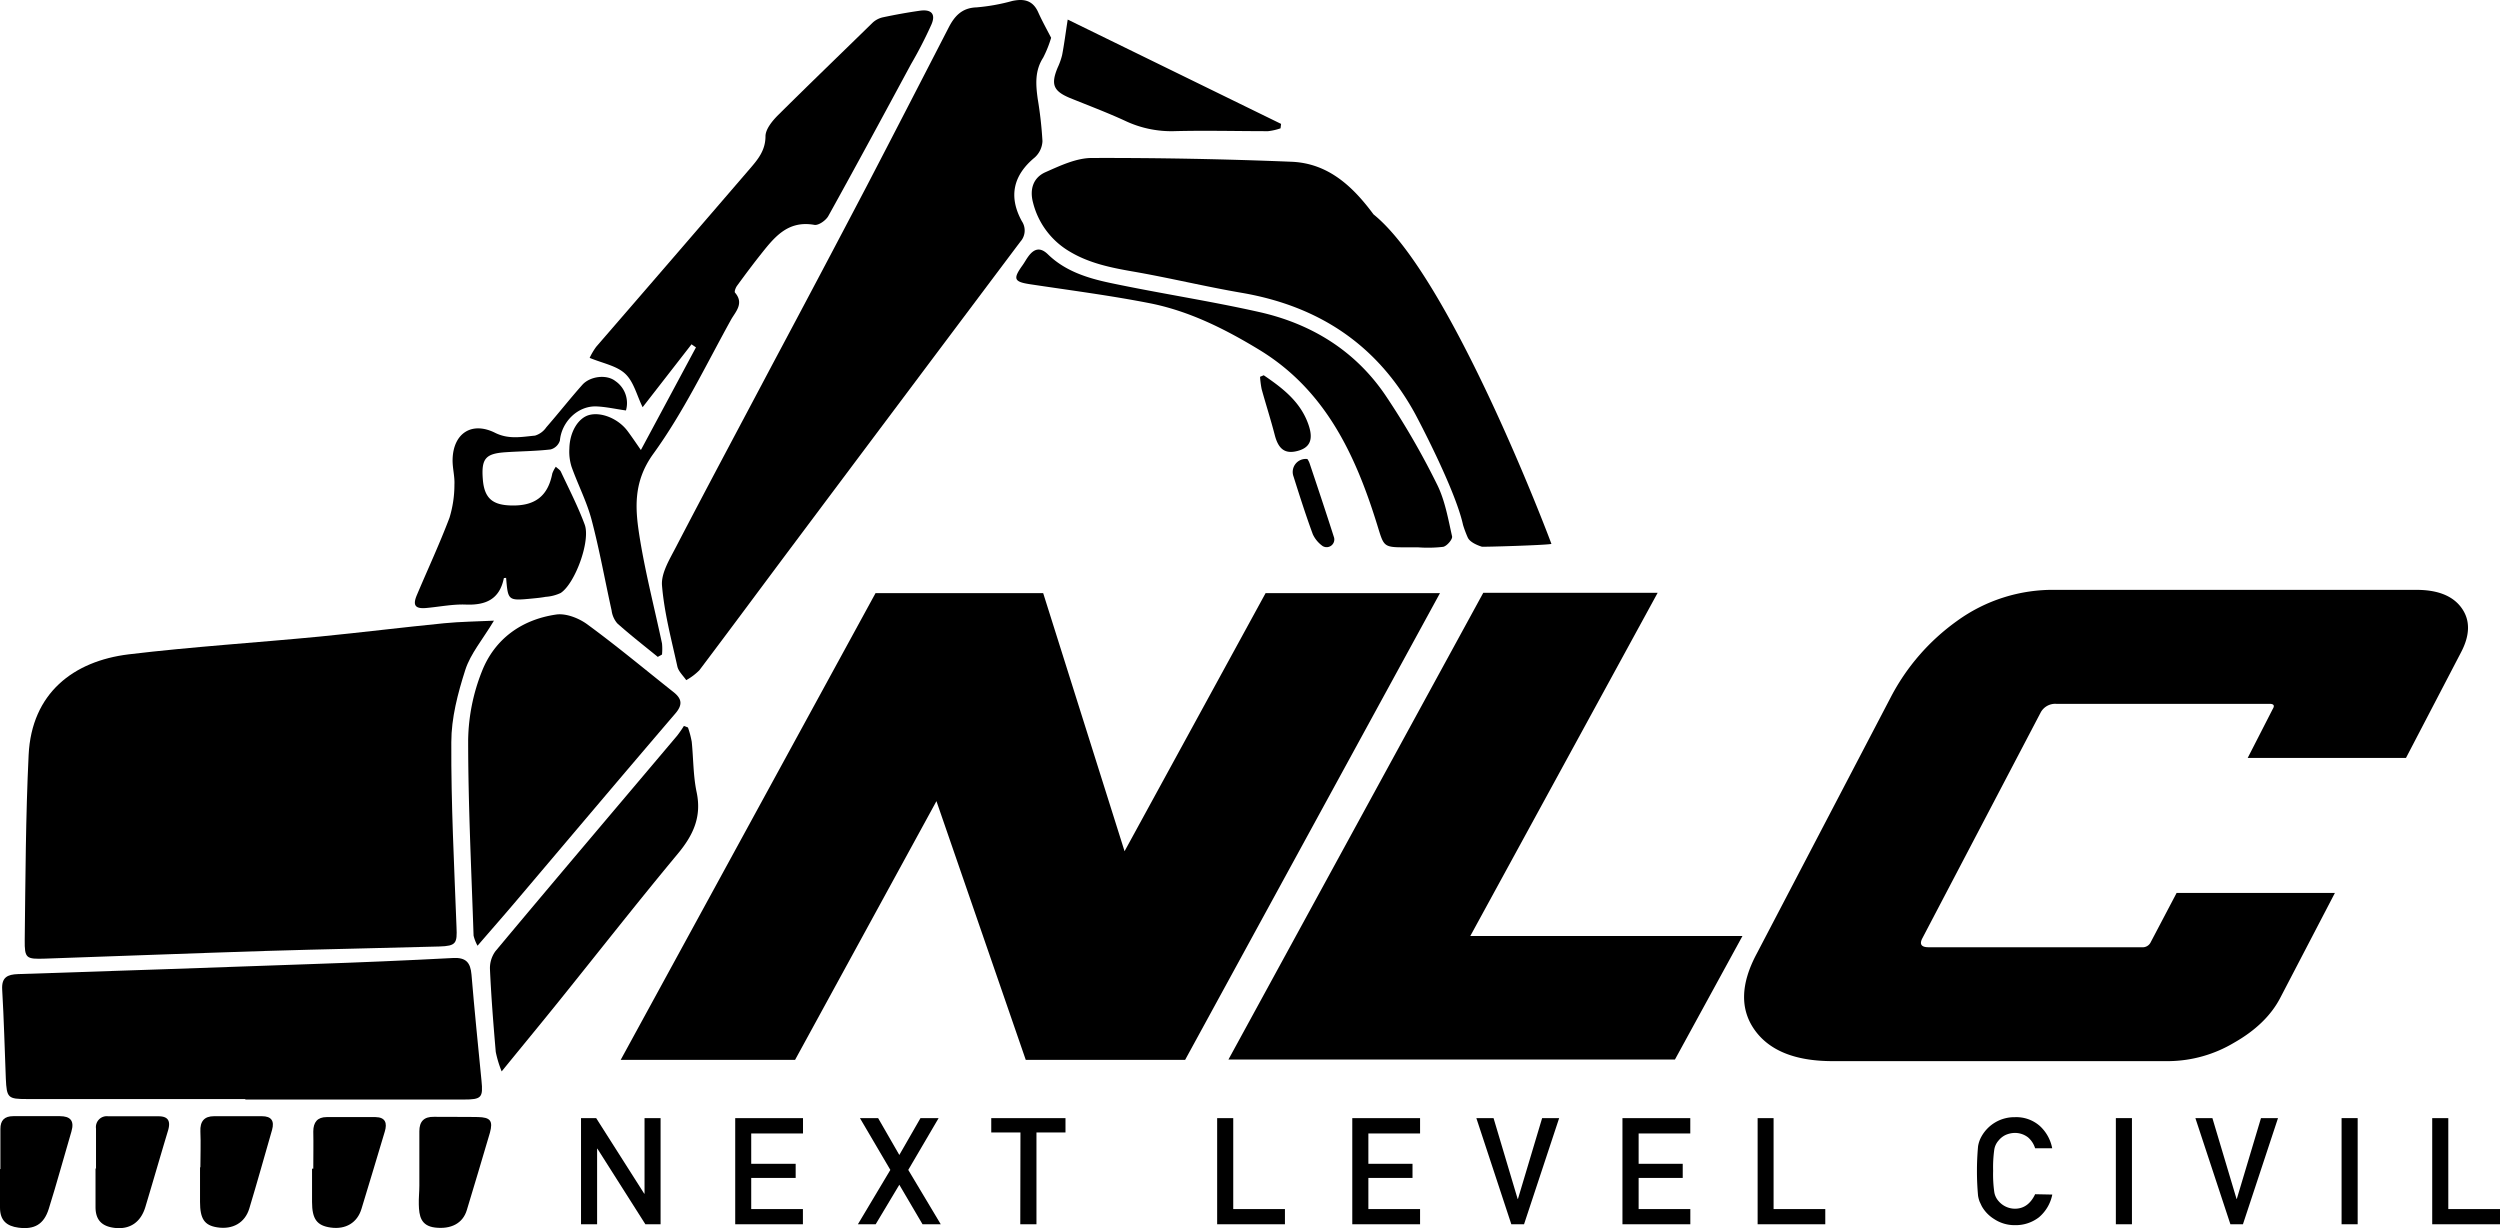 <svg xmlns="http://www.w3.org/2000/svg" viewBox="0 0 562.42 276.27"><g id="Layer_2" data-name="Layer 2"><g id="Layer_1-2" data-name="Layer 1"><path d="M130.71,251.54h3.41l10.81,17H145v-17h3.61v23.88h-3.42l-10.79-17h-.07v17h-3.62Z"/><path d="M165.4,251.54h15.25V255H169v6.82H179V265H169v7h11.63v3.42H165.4Z"/><path d="M197,275.42H193l7.3-12.23-6.84-11.65h4.09l4.77,8.29,4.76-8.29h4.08l-6.83,11.65,7.31,12.23h-4.1l-5.22-8.89Z"/><path d="M229.57,254.77H223v-3.23h16.7v3.23h-6.53v20.65h-3.64Z"/><path d="M273.82,251.54h3.62V272h11.63v3.42H273.82Z"/><path d="M304.22,251.54h15.25V255H307.84v6.82h9.93V265h-9.93v7h11.63v3.42H304.22Z"/><path d="M332.13,251.54H336l5.42,18.18h.07l5.44-18.18h3.83l-7.9,23.88H340Z"/><path d="M365,251.54h15.26V255H368.64v6.82h9.92V265h-9.92v7h11.63v3.42H365Z"/><path d="M395.41,251.54H399V272h11.63v3.42H395.41Z"/><path d="M461.7,268.74a9,9,0,0,1-3,5.11,8.54,8.54,0,0,1-5.39,1.77,8.29,8.29,0,0,1-4.7-1.38,8,8,0,0,1-2.79-2.91c-.17-.36-.33-.71-.47-1A6.79,6.79,0,0,1,445,269a61.84,61.84,0,0,1,0-11.11,6.6,6.6,0,0,1,.8-2.27,8.46,8.46,0,0,1,7.49-4.29,8,8,0,0,1,5.63,2,9.1,9.1,0,0,1,2.76,5h-3.84a5.28,5.28,0,0,0-1.6-2.46,4.81,4.81,0,0,0-2.95-1,5.28,5.28,0,0,0-2.2.51,4.59,4.59,0,0,0-1.5,1.23,4,4,0,0,0-.94,2,29.18,29.18,0,0,0-.26,4.8,28.49,28.49,0,0,0,.26,4.77,4,4,0,0,0,.94,2,4.86,4.86,0,0,0,3.7,1.74q3,0,4.55-3.26Z"/><path d="M476,251.54h3.62v23.88H476Z"/><path d="M493.89,251.54h3.83l5.43,18.18h.06l5.44-18.18h3.83l-7.89,23.88h-2.82Z"/><path d="M526.78,251.54h3.62v23.88h-3.62Z"/><path d="M547.17,251.54h3.62V272h11.63v3.42H547.17Z"/><path d="M481.86,213.1a2,2,0,0,0,2-1.17l5.81-11.05h35.61l-12.35,23.71q-3.1,5.88-10.36,10A29.2,29.2,0,0,1,488,238.72H412.28q-12.54,0-17.53-7t.45-17.16l30.16-57.7a48.66,48.66,0,0,1,14.9-17.16,36.71,36.71,0,0,1,22.16-7h81.21q7.26,0,10.18,4.12t-.19,10l-12.35,23.69H505.66l5.63-11c.49-.79.24-1.17-.73-1.17h-48a3.71,3.71,0,0,0-3.45,1.9l-26.7,50.95c-.61,1.27-.13,1.91,1.45,1.91Z"/><polygon points="330.77 210.57 372.92 133.36 333.69 133.36 276.36 238.36 376.81 238.36 392 210.57 330.77 210.57"/><polygon points="284.72 133.43 252.99 191.5 234.68 133.43 196.97 133.43 139.64 238.43 178.87 238.43 210.67 180.23 230.76 238.43 266.62 238.43 323.95 133.43 284.72 133.43"/><path d="M13.46,251.1c-3.49,0-7,0-10.46,0-2,0-2.92.95-2.91,2.9,0,3,0,6,0,9H0c0,2.89,0,5.78,0,8.67s1.5,4.16,4.13,4.51c3.57.48,5.73-.71,6.83-4.2,1.82-5.78,3.39-11.63,5.11-17.44C16.78,252.1,15.79,251.11,13.46,251.1Z"/><path d="M10.14,215.66c16.58-.56,33.15-1.21,49.73-1.73,13-.4,26-.63,39-1,3.75-.12,4-.72,3.83-4.36-.52-13.86-1.24-27.74-1.17-41.6,0-5.45,1.46-11,3.15-16.28,1.18-3.65,3.89-6.8,6.44-11.06-3.84.19-7.53.22-11.2.58-9.34.92-18.65,2.08-28,3-14.32,1.38-28.69,2.28-43,4-12.39,1.52-21.81,8.72-22.48,22.62s-.71,27.75-.88,41.63C5.52,215.62,5.88,215.8,10.14,215.66Z"/><path d="M6.06,247.25H55.19v.11h49.13c4,0,4.39-.43,4-4.25-.78-8-1.59-15.9-2.25-23.85-.23-2.71-1.23-3.89-4.13-3.74-10.56.56-21.14,1-31.72,1.36q-33.07,1.19-66.16,2.26c-2.37.08-3.73.7-3.57,3.48.39,6.68.56,13.37.82,20.05C1.51,247,1.79,247.25,6.06,247.25Z"/><path d="M125.13,138.25c-7.77,1.13-13.85,5.48-16.72,12.8a43.35,43.35,0,0,0-3.09,15.43c0,14.65.73,29.3,1.22,44a9,9,0,0,0,.89,2.28c3.12-3.62,6-6.89,8.8-10.2,11.87-14,23.67-28,35.61-41.94,1.76-2,1.63-3.38-.32-4.92-6.4-5.07-12.67-10.31-19.25-15.13C130.33,139.1,127.38,137.93,125.13,138.25Z"/><path d="M155.62,166.89a20.5,20.5,0,0,0-.85-3.23l-.91-.35a26.57,26.57,0,0,1-1.52,2.19C138.7,181.66,125,197.78,111.45,214a6.47,6.47,0,0,0-1.22,4.12c.28,6.19.77,12.36,1.3,18.53a24.61,24.61,0,0,0,1.33,4.38c4.65-5.71,8.76-10.68,12.8-15.7,8.94-11.1,17.72-22.32,26.83-33.27,3.46-4.17,5.4-8.29,4.23-13.84C155.94,174.52,156,170.66,155.62,166.89Z"/><path d="M35.7,251.13c-3.78,0-7.57,0-11.35,0a2.44,2.44,0,0,0-2.75,2.76c0,3,0,6,0,9h-.11c0,2.89,0,5.78,0,8.66s1.39,4.35,4.32,4.69c3.41.39,5.86-1.26,6.9-4.73,1.72-5.72,3.37-11.45,5.09-17.16C38.41,252.3,37.92,251.14,35.7,251.13Z"/><path d="M84.48,251.31c-3.68,0-7.37,0-11,0-2.06,0-3,1.15-3,3.25.06,2.79,0,5.58,0,8.36H70.2c0,2.5,0,5,0,7.48,0,3.88,1.12,5.33,4.19,5.76,3.38.48,6-1.08,6.94-4.23,1.77-5.78,3.5-11.58,5.24-17.38C87.13,252.69,86.74,251.34,84.48,251.31Z"/><path d="M58.91,251.11c-3.58,0-7.17,0-10.75,0-2.22,0-3.18,1.18-3.08,3.44.12,2.69,0,5.38,0,8.06H45c0,2.59,0,5.18,0,7.77,0,3.83,1,5.28,3.84,5.73,3.48.56,6.26-1,7.24-4.22,1.78-5.88,3.42-11.81,5.13-17.72C61.76,252.17,61.07,251.11,58.91,251.11Z"/><path d="M107.51,251.3c-3.29-.07-6.58,0-9.88-.05-2.28-.05-3.29,1.07-3.29,3.26v8.39h0c0,1.29,0,2.59,0,3.89s-.16,2.79-.12,4.18c.06,2.52.41,4.8,3.66,5.19,3.55.42,6.23-.92,7.13-3.9,1.77-5.81,3.49-11.63,5.21-17.45C110.93,252.17,110.35,251.36,107.51,251.3Z"/><path d="M229.88,49.76c-3.06-5.59-1.91-10.37,2.92-14.35a5.25,5.25,0,0,0,1.72-3.66,87.74,87.74,0,0,0-1.07-9.52c-.44-3.21-.67-6.32,1.23-9.26a26.27,26.27,0,0,0,1.79-4.47c-.94-1.83-2-3.72-2.89-5.7-1.21-2.75-3.26-3.15-5.9-2.57a43.66,43.66,0,0,1-8,1.43c-3.35.11-5,2.05-6.31,4.63C207.27,18.14,201.16,30,195,41.84Q184.43,62,173.76,82c-7.26,13.73-14.6,27.43-21.77,41.22-1.39,2.68-3.28,5.75-3.06,8.49.5,6.12,2.12,12.16,3.45,18.2.24,1.12,1.29,2.07,2,3.1a13.34,13.34,0,0,0,2.95-2.22c7.32-9.7,14.54-19.48,21.83-29.21Q204.29,88,229.53,54.39A3.75,3.75,0,0,0,229.88,49.76Z"/><path d="M144.57,91.61l11-14.15,1,.69c-4.07,7.6-8.15,15.19-12.39,23.09-1.07-1.54-2-2.93-3-4.27-2.07-2.78-5.91-4.35-8.66-3.6-2.44.68-4.34,3.77-4.43,7.51a11.36,11.36,0,0,0,.49,4.12c1.42,4,3.42,7.83,4.5,11.91,1.78,6.73,3,13.61,4.51,20.41a5.58,5.58,0,0,0,1.27,2.91c2.94,2.63,6.06,5.05,9.12,7.55l.95-.53a13,13,0,0,0,0-2.5c-1.65-7.78-3.65-15.49-4.94-23.33-1.09-6.63-1.72-12.84,3-19.35,6.8-9.39,11.85-20,17.52-30.24,1-1.74,2.92-3.6.84-6-.19-.22.15-1.12.46-1.54,1.64-2.25,3.3-4.48,5-6.64,3.19-4,6.2-8.17,12.41-7.06.92.16,2.58-1,3.13-2,6.28-11.32,12.43-22.72,18.58-34.12a95.58,95.58,0,0,0,4.63-9c1-2.36-.08-3.42-2.61-3.06-2.76.39-5.52.89-8.26,1.47a5,5,0,0,0-2.34,1.19C189.26,12,182.08,18.91,175,25.94c-1.27,1.28-2.78,3.12-2.79,4.71,0,3.19-1.71,5.22-3.51,7.31Q151.46,58,134.14,78a14.88,14.88,0,0,0-1.49,2.51c3,1.24,6.08,1.77,8,3.57S143.24,88.88,144.57,91.61Z"/><path d="M311.58,88.78c-6.84-10-16.71-16-28.38-18.6-11.08-2.49-22.33-4.18-33.44-6.53-5.06-1.07-10.1-2.63-14-6.42-1.76-1.72-3.15-1.28-4.44.49-.47.64-.84,1.35-1.31,2-2.18,3.05-1.88,3.68,1.75,4.23,9,1.36,18,2.52,26.86,4.26S275.57,74,283.27,78.68c14.82,9,21.62,23.52,26.5,39.21,1.61,5.16,1.28,5.26,6.78,5.24H319a29.72,29.72,0,0,0,5.67-.11c.84-.17,2.16-1.72,2-2.36-.9-4-1.61-8.15-3.41-11.74A173.63,173.63,0,0,0,311.58,88.78Z"/><path d="M95.89,136.78c3-.27,6-.89,8.94-.77,4.51.17,7.56-1.23,8.52-5.93,0-.06.33-.05.51-.08.43,5.16.43,5.17,5.88,4.65,1-.1,2-.19,3-.38a9.46,9.46,0,0,0,3.4-.87c3.24-2.14,6.75-11.72,5.4-15.38-1.51-4.08-3.53-8-5.37-11.92-.18-.39-.64-.64-1.13-1.1a7,7,0,0,0-.79,1.52c-1,5.18-4,7.38-9.41,7.19-3.93-.13-5.89-1.53-6.22-5.88-.36-4.63.57-5.78,5.09-6.09,3.39-.23,6.8-.24,10.16-.63a3,3,0,0,0,2.09-2c.38-4.2,4-7.82,8.18-7.68,2.16.08,4.3.58,6.68.91a6,6,0,0,0-2.39-6.62c-2-1.57-5.72-1.06-7.42.85-2.78,3.12-5.36,6.41-8.11,9.56A4.75,4.75,0,0,1,120.36,98c-3,.28-5.93.9-9-.64-5.27-2.62-9.4.15-9.54,6-.05,1.89.51,3.79.41,5.66a25.32,25.32,0,0,1-1.11,7.46c-2.22,5.87-4.88,11.57-7.32,17.35C92.78,136.19,93.41,137,95.89,136.78Z"/><path d="M240.59,22c4.16,1.69,8.37,3.27,12.44,5.14A24.25,24.25,0,0,0,264,29.51c7.09-.19,14.18,0,21.27,0a12.94,12.94,0,0,0,2.81-.64l.12-1-48-23.47c-.49,3.16-.8,5.61-1.26,8a15.26,15.26,0,0,1-1,2.81C236.36,19,237,20.47,240.59,22Z"/><path d="M309,48.23c-4.62-6.24-10.14-11.5-18.45-11.84q-22.44-.91-44.91-.85c-3.49,0-7.11,1.72-10.43,3.19-2.77,1.22-3.61,3.85-2.81,6.85a17.74,17.74,0,0,0,8.23,11c4.33,2.61,9.18,3.62,14.13,4.48,8.26,1.43,16.41,3.42,24.67,4.83,17.3,3,30.45,11.69,38.93,27.21.15.27,9,16.84,10.78,25a25.27,25.27,0,0,0,1.06,2.83c.46,1,2,1.69,3.17,2.06.24.08,14.65-.34,15.65-.63C348.66,121.28,326.35,62.21,309,48.23Z"/><path d="M294.37,95.55c-1.79-5.19-5.84-8.24-10.07-11.13l-.83.35a21.19,21.19,0,0,0,.36,2.77c.95,3.44,2.05,6.84,2.94,10.29.83,3.23,2.33,4.37,5.17,3.61S295.49,98.8,294.37,95.55Z"/><path d="M294.63,104.27a3.9,3.9,0,0,0-.51-1,2.93,2.93,0,0,0-3.12,3.92c1.38,4.37,2.77,8.74,4.34,13a6.73,6.73,0,0,0,2.22,2.66,1.73,1.73,0,0,0,2.57-1.89C298.36,115.41,296.5,109.84,294.63,104.27Z"/></g></g></svg>